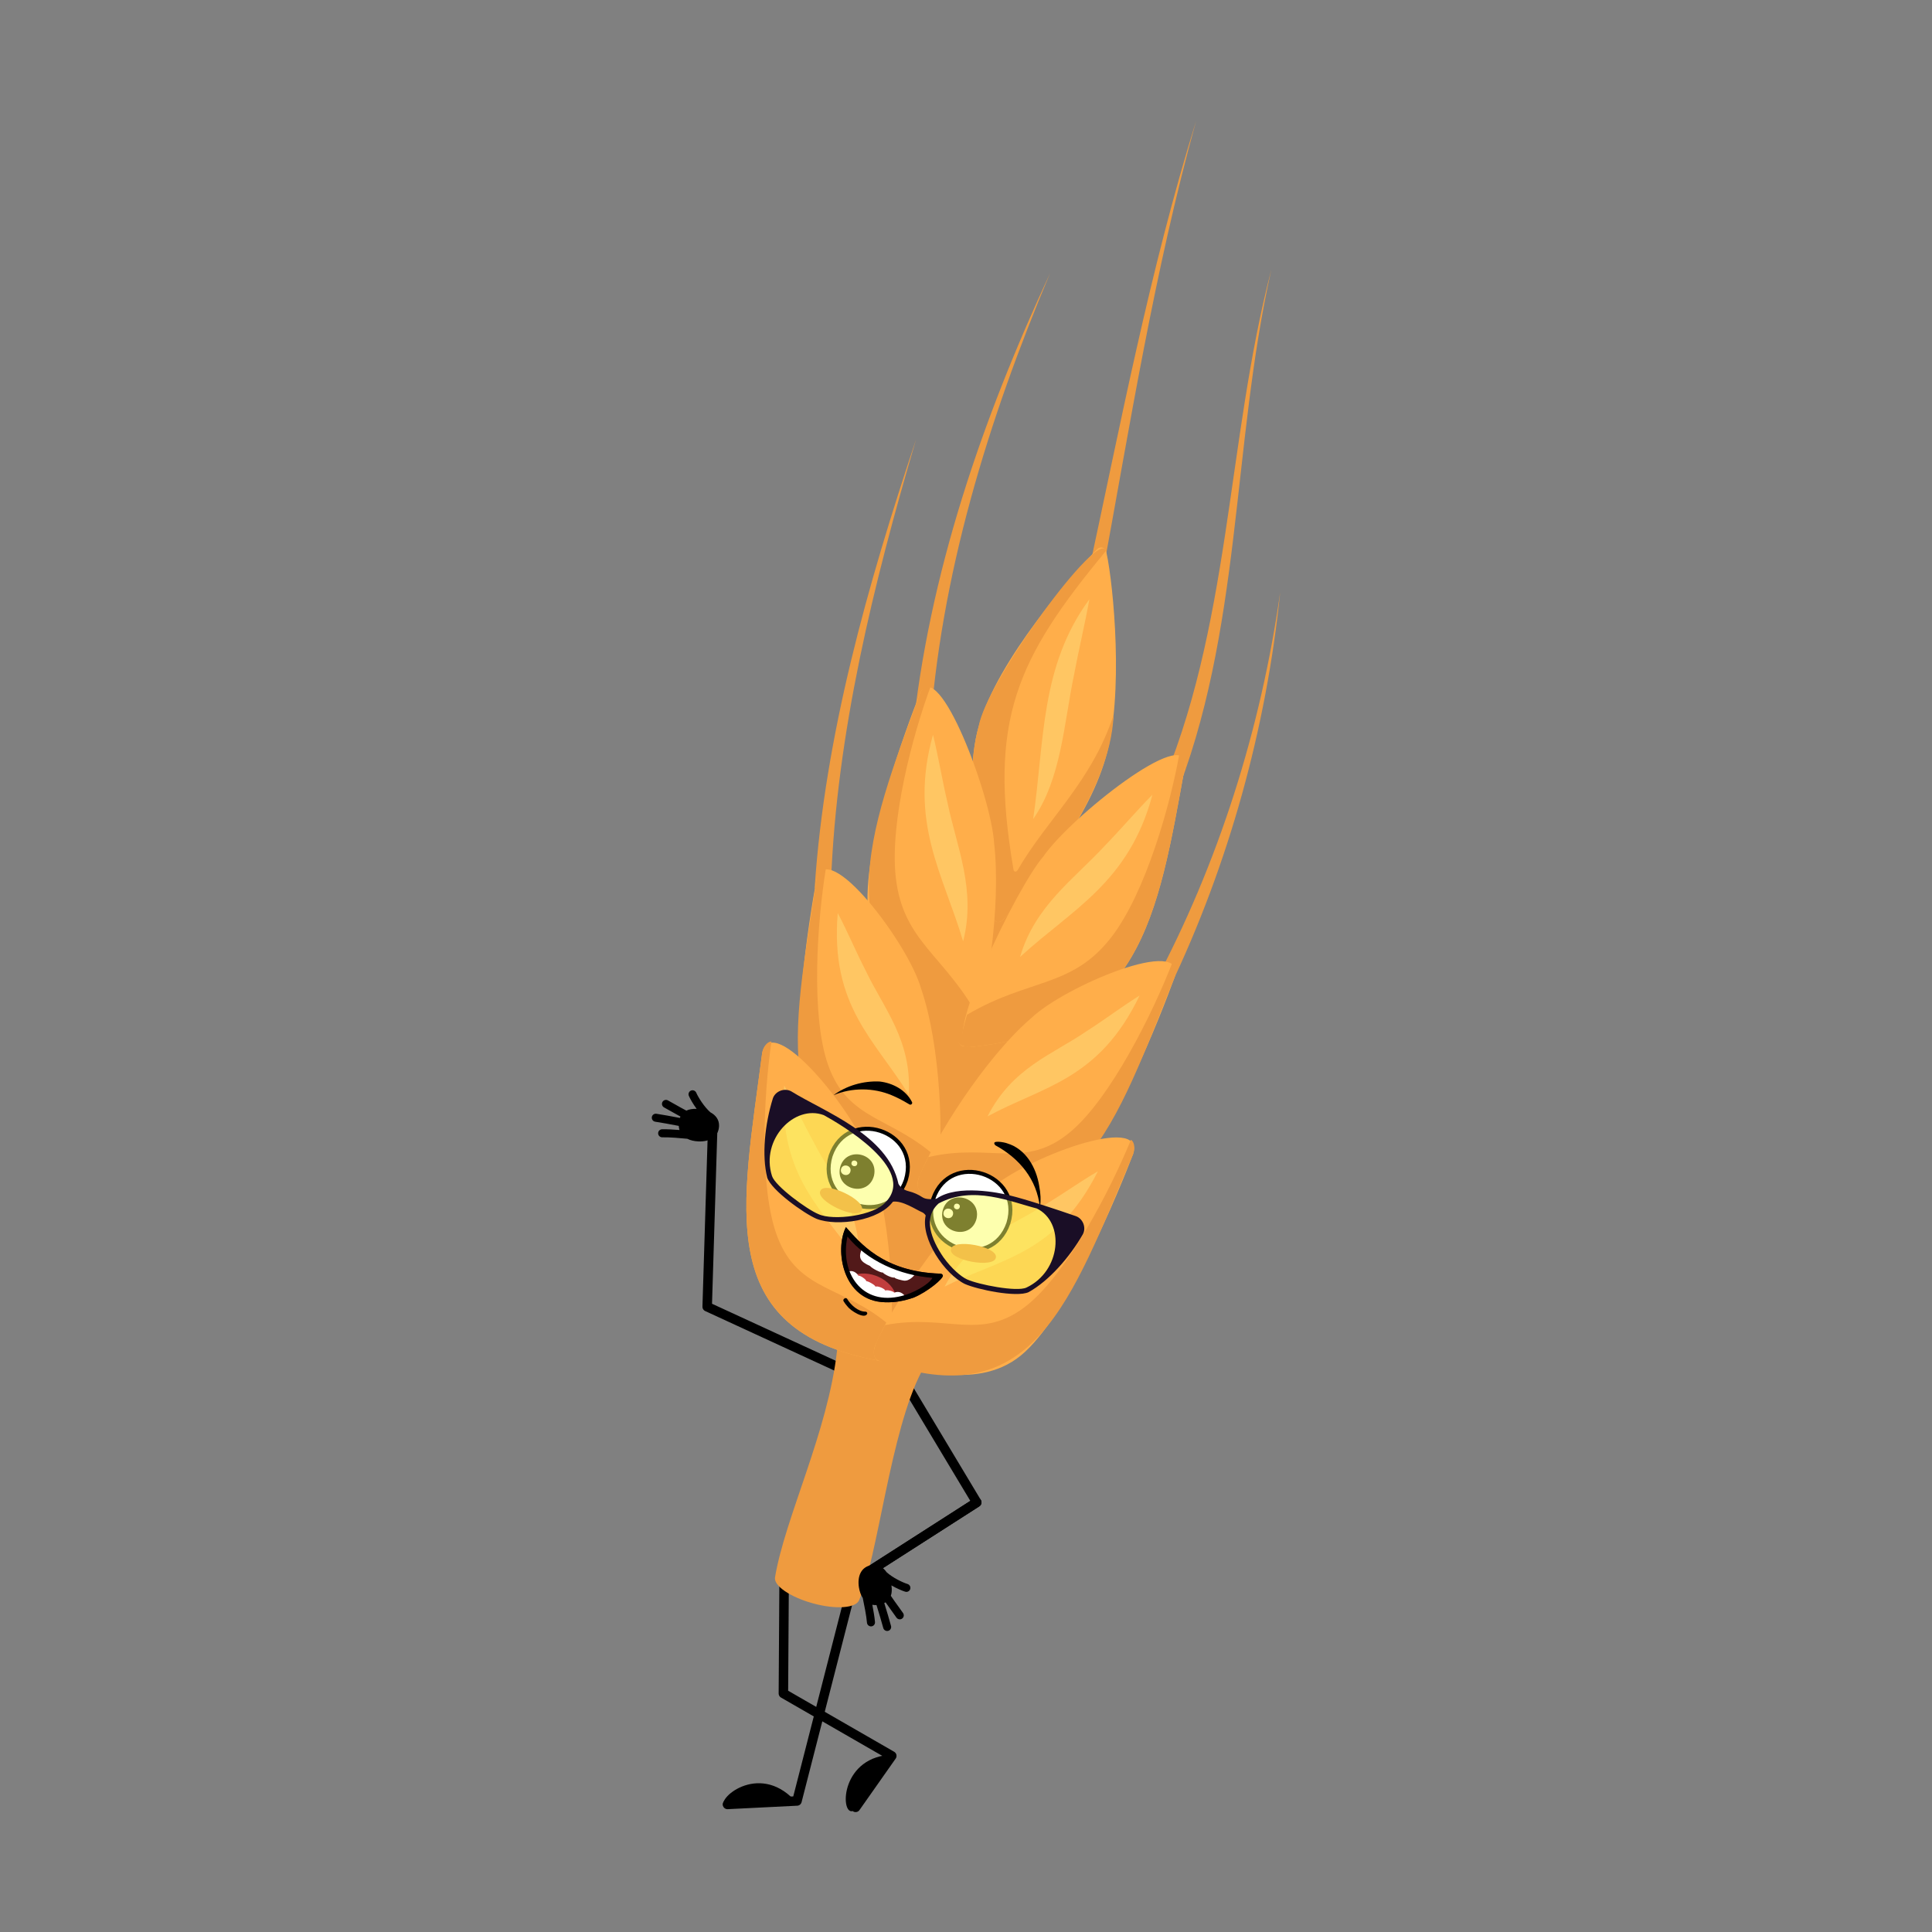 <?xml version="1.0" encoding="utf-8"?>
<!-- Generator: Adobe Illustrator 27.5.0, SVG Export Plug-In . SVG Version: 6.00 Build 0)  -->
<svg version="1.1" id="Layer_1" xmlns="http://www.w3.org/2000/svg" xmlns:xlink="http://www.w3.org/1999/xlink" x="0px" y="0px"
	 viewBox="0 0 4000 4000" style="enable-background:new 0 0 4000 4000;" xml:space="preserve">
<rect x="0" y="0" width="4000" height="4000" fill="#808080" stroke="none"/>
<rect id="bg" style="fill:none;" width="4000" height="4000"/>
<g>
	<g>
		<g>
			
				<polyline style="fill:none;stroke:#000000;stroke-width:19.63;stroke-linecap:round;stroke-linejoin:round;stroke-miterlimit:10;" points="
				1623.501,3262.8 1621.932,3506.139 1846.344,3635.343 1771.408,3741.918 			"/>
			<path d="M1764.408,3749.854c-25.44,4.888-23.348-114.939,85.781-117.178C1800.481,3692.349,1782.786,3730.998,1764.408,3749.854z
				"/>
		</g>
		<g>
			
				<polyline style="fill:none;stroke:#000000;stroke-width:19.63;stroke-linecap:round;stroke-linejoin:round;stroke-miterlimit:10;" points="
				1766.365,3275.36 1650.084,3728.71 1506.197,3735.893 			"/>
			<path d="M1499.986,3741.956c-20.708-15.565,69.477-94.494,144.43-15.144C1566.818,3730.06,1526.299,3742.907,1499.986,3741.956z"
				/>
		</g>
	</g>
	
		<polyline style="fill:none;stroke:#000000;stroke-width:19.63;stroke-linecap:round;stroke-linejoin:round;stroke-miterlimit:10;" points="
		1852.711,2827.93 2022.264,3110.517 1798.288,3254.072 	"/>
	<g>
		
			<polyline style="fill:none;stroke:#000000;stroke-width:19.63;stroke-linecap:round;stroke-linejoin:round;stroke-miterlimit:10;" points="
			1765.58,2844.414 1464.154,2705.476 1475.464,2337.525 		"/>
		<path d="M1488.706,2331.261c0.482-13.192-7.086-22.586-17.974-28.394c-13.068-11.464-25.14-31.099-29.186-40.47
			c-1.83-4.237-6.743-6.218-10.976-4.43c-4.232,1.79-6.18,6.676-4.35,10.913c2.573,5.959,8.378,16.427,16.083,26.898
			c-8.413-0.299-15.579,0.865-21.293,3.628c-7.312-3.793-16.604-9.056-23.227-12.81c-5.52-3.129-10.734-6.084-14.991-8.375
			c-4.072-2.192-9.126-0.69-11.29,3.352c-2.164,4.044-0.617,9.099,3.454,11.29c4.096,2.205,9.233,5.116,14.67,8.198
			c7.749,4.391,14.022,7.898,19.178,10.67c-0.429,0.903-0.816,1.849-1.169,2.831c-16.693-3.196-36.929-6.938-48.682-8.64
			c-4.597-0.655-8.778,2.492-9.404,7.044c-0.625,4.552,2.571,8.778,7.139,9.44c11.503,1.665,31.941,5.455,48.644,8.656
			c0.157,3.053,0.669,5.887,1.507,8.498c-12.409-0.987-26.329-1.802-36.178-1.516c-4.608,0.133-8.204,3.969-8.032,8.566
			c0.157,4.195,3.396,7.574,7.461,8.033c0.391,0.044,0.789,0.062,1.193,0.05c14.028-0.406,37.972,1.664,51.719,3.014
			c6.449,3.266,14.245,5.075,22.696,5.451C1468.731,2364.184,1487.867,2354.23,1488.706,2331.261z"/>
	</g>
	<g>
		<g>
			<path style="fill:#EF9B3F;" d="M1683.333,3319.63c-48.028-13.125-81.583-36.813-78.771-53.745
				c20.556-123.768,109.733-301.208,128.499-470.221c82.134-300.556,328.535-1202.226,328.535-1202.226
				c4.525-16.557,47.128-19.34,95.156-6.216c48.028,13.125,83.295,37.188,78.771,53.745c0,0-245.781,899.398-327.708,1199.197
				c-64.778,123.89-89.831,382.325-129.326,473.25C1771.651,3329.158,1731.362,3332.755,1683.333,3319.63z"/>
		</g>
		<g>
			<g>
				<path style="fill:#EF9B3F;" d="M2476.541,250c-86.825,312.199-137.454,632.754-195.946,949.862c0,0-29.352-3.469-29.352-3.469
					C2319.597,879.961,2380.185,559.894,2476.541,250L2476.541,250z"/>
			</g>
			<g>
				<g>
					<path style="fill:#FFAE4A;" d="M2289.249,1568.412c-39.272,138.76-162.219,278.557-211.564,334.783
						c-8.814,10.04-19.77,6.811-22.016-6.487c-12.241-72.637-68.308-254.721-29.233-393.386
						c39.222-139.206,196.901-315.416,243.181-364.638c8.549-9.102,18.821-6.073,21.324,6.284
						C2305.372,1211.255,2327.398,1439.576,2289.249,1568.412z"/>
				</g>
				<g>
					<path style="fill:#FFC663;" d="M2255.478,1240.739c-9.517,52.695-22.262,105.201-32.053,157.7
						c-20.8,99.833-26.137,214.041-84.352,297.277C2162.681,1533.548,2153.697,1378.92,2255.478,1240.739L2255.478,1240.739z"/>
				</g>
				<g>
					<path style="fill:#EF9B3F;" d="M2305.497,1480.034c-44.645,137.949-138.618,217.322-198.296,320.924
						c-3.24,5.626-8.628,4.574-9.027-1.726c-52.745-308.235,6.712-435.496,191.469-658.482
						c-12.73-50.342-248.038,270.687-263.208,362.567c-39.073,138.677,16.992,320.753,29.237,393.391
						c2.274,13.87,14.139,16.506,22.817,5.556c0,0.01-0.001,0.02-0.002,0.03C2142.015,1833.09,2299.671,1643.371,2305.497,1480.034z
						"/>
				</g>
			</g>
		</g>
		<g>
			<g>
				<g>
					<path style="fill:#EF9B3F;" d="M2174.249,565.245c-128.274,303.894-228.371,628.961-249.536,958.708
						c0.004,0.001-35.794-0.637-35.794-0.637C1922.218,1190.167,2034.03,866.912,2174.249,565.245L2174.249,565.245z"/>
				</g>
				<g>
					<g>
						<path style="fill:#FFAE4A;" d="M2058.19,1745.276c15.232,133.146-16.111,327.418-44.441,405.195
							c-5.185,14.235-18.002,20.251-25.749,12.087c-42.33-44.606-175.079-136.92-190.311-270.066
							c-15.289-133.651,78.815-385.865,107.44-458.026C1943.701,1359.348,2052.044,1647.319,2058.19,1745.276z"/>
					</g>
					<g>
						<path style="fill:#EF9B3F;" d="M2026.004,2106.635c-69.992-129.34-156.119-156.51-171.351-289.656
							c-13.063-114.192,34.765-295.324,72.346-396.367c-7.491-3.578-17.246,2.196-21.871,13.854
							c-110.299,299.411-200.52,518.652,82.884,728.08c24.985,17.112,31.718-33.318,38.734-55.185
							C2026.495,2107.134,2026.187,2106.974,2026.004,2106.635z"/>
					</g>
					<g>
						<path style="fill:#FFC663;" d="M1931.689,1521.222c11.385,46.499,19.303,95.338,30.321,141.901
							c18.661,90.222,59.392,179.252,32.028,285.884C1953.036,1810.272,1880.865,1702.191,1931.689,1521.222L1931.689,1521.222z"/>
					</g>
				</g>
			</g>
			<g>
				<g>
					<path style="fill:#EF9B3F;" d="M1896.741,909.366c-88.516,299.406-164.645,608.62-176.312,918.48
						c-0.03,1.693-0.044,5.099-0.021,6.781l-33.751,3.677C1707.603,1522.632,1796.444,1210.211,1896.741,909.366L1896.741,909.366z"
						/>
				</g>
				<g>
					<g>
						<path style="fill:#FFAE4A;" d="M1906.652,2045.766c41.521,119.007,47.766,316.481,34.257,402.56
							c-2.473,15.755-14.296,27.14-23.753,22.875c-51.674-23.307-204.409-51.458-245.93-170.465
							c-41.679-119.458,4.396-399.591,19.305-480.497C1712.946,1732.104,1880.499,1953.285,1906.652,2045.766z"/>
					</g>
					<g>
						<path style="fill:#EF9B3F;" d="M1944.758,2401.462c-96.325-91.048-189.012-78.399-230.533-197.406
							c-35.61-102.066-22.56-294.461-4.221-406.635c-8.3-0.047-17.064,9.747-19.473,22.818
							c-47.651,321.201-112.788,573.962,226.632,650.946c28.052,5.409,25.77-44.224,28.492-69.368
							C1945.354,2401.714,1945.01,2401.7,1944.758,2401.462z"/>
					</g>
					<g>
						<path style="fill:#FFC663;" d="M1734.459,1890.381c20.654,38.862,38.248,81.478,58.542,120.565
							c36.595,76.931,95.345,142.916,88.466,255.826C1812.711,2153.949,1718.338,2083.954,1734.459,1890.381L1734.459,1890.381z"/>
					</g>
				</g>
			</g>
			<g>
				<g>
					<path style="fill:#FFAE4A;" d="M1799.802,2394.88c44.056,116.506,54.131,312.39,42.193,398.439
						c-2.185,15.749-13.86,27.541-23.457,23.69c-343.731-62.966-281.871-317.014-240.487-637.316
						C1598.823,2091.29,1771.608,2303.855,1799.802,2394.88z"/>
				</g>
				<g>
					<path style="fill:#EF9B3F;" d="M1844.968,2746.615c-98.653-86.499-191.655-70.149-235.711-186.656
						c-37.785-99.921-28.35-291.548-12.055-403.713c-8.351,0.292-16.98,10.378-19.152,23.459
						c-41.571,321.64-102.874,574.166,240.496,637.289c28.229,4.281,25.1-44.799,27.332-70.063
						C1845.572,2746.841,1845.226,2746.841,1844.968,2746.615z"/>
				</g>
				<g>
					<path style="fill:#FFC663;" d="M1623.589,2247.579c21.524,37.756,40.043,79.365,61.21,117.359
						c38.293,74.917,98.664,138.056,93.911,250.483C1707.373,2506.169,1611.088,2440.501,1623.589,2247.579L1623.589,2247.579z"/>
				</g>
			</g>
		</g>
		<g>
			<g>
				<g>
					<path style="fill:#EF9B3F;" d="M2632.271,557.792c-82.526,364.706-60.24,750.924-202.829,1102.776
						c-0.002,0-32.183-15.443-32.183-15.443C2548.555,1301.723,2538.646,916.507,2632.271,557.792L2632.271,557.792z"/>
				</g>
				<g>
					<g>
						<path style="fill:#FFAE4A;" d="M2160.201,1773.153c-55.013,62.927-216.762,396.23-152.464,394.804
							c354.162-34.773,388.828-266.26,445.998-583.584C2458.177,1500.071,2215.924,1692.071,2160.201,1773.153z"/>
					</g>
					<g>
						<path style="fill:#EF9B3F;" d="M2003.109,2100.379c127.672-75.323,217.095-54.521,298.721-161.198
							c70.007-91.491,120.969-271.767,139.844-377.922c8.401,0.765,13.99,10.732,12.065,23.128
							c-57.42,318.703-92.232,548.61-446.002,583.55c-30.554,1.991-10.834-44.691-5.652-67.314
							C2002.423,2100.555,2002.775,2100.576,2003.109,2100.379z"/>
					</g>
					<g>
						<path style="fill:#FFC663;" d="M2385.972,1645.365c-33.823,34.145-65.808,72.079-99.343,106.468
							c-62.621,68.01-143.976,123.677-174.672,229.398C2219.038,1882.963,2337.719,1827.036,2385.972,1645.365L2385.972,1645.365z"
							/>
					</g>
				</g>
			</g>
			<g>
				<g>
					<path style="fill:#EF9B3F;" d="M2650.528,1225.87c-28.638,281.572-106.61,563.715-228.71,818.945
						c-1.594,3.167-4.628,9.267-6.324,12.464c0,0-26.727-19.291-26.727-19.291
						C2522.365,1788.787,2610.773,1508.263,2650.528,1225.87L2650.528,1225.87z"/>
				</g>
				<g>
					<g>
						<path style="fill:#FFAE4A;" d="M2134.852,2108.126c-95.328,81.61-200.364,248.674-232.382,329.695
							c-5.86,14.829-1.582,30.615,8.595,31.715c55.604,6.009,199.38,58.887,294.708-22.723
							c95.689-81.92,198.094-346.659,226.312-423.928C2457.256,1935.482,2203.673,2041.791,2134.852,2108.126z"/>
					</g>
					<g>
						<path style="fill:#EF9B3F;" d="M1922.875,2395.482c127.694-29.83,199.927,27.887,295.255-53.723
							c81.758-69.992,167.861-242.424,208.962-348.378c7.064,4.151,9.552,17.021,4.993,29.504
							c-123.336,306.558-196.93,550.731-521.018,446.634c-26.463-9.404,0.367-51.004,10.868-74.184
							C1922.243,2395.399,1922.542,2395.56,1922.875,2395.482z"/>
					</g>
					<g>
						<path style="fill:#FFC663;" d="M2359.396,2061.159c-37.148,23.067-73.597,50.914-110.553,74.356
							c-69.898,47.829-153.061,75.034-204.253,175.834C2159.897,2248.826,2275.302,2236.156,2359.396,2061.159L2359.396,2061.159z"
							/>
					</g>
				</g>
			</g>
			<g>
				<g>
					<path style="fill:#FFAE4A;" d="M2049.158,2463.022c-96.215,78.174-203.697,241.932-237.032,322.134
						c-6.101,14.679-2.153,30.74,7.932,32.268c55.102,8.347,196.87,67.503,293.085-10.671
						c96.58-78.471,203.307-340.622,232.798-417.205C2372.646,2302.713,2118.956,2398.981,2049.158,2463.022z"/>
				</g>
				<g>
					<path style="fill:#EF9B3F;" d="M1833.194,2743.398c127.371-24.733,198.002,36.333,294.217-41.841
						c82.519-67.046,171.302-236.989,214.132-341.902c6.936,4.469,9.161,17.522,4.397,29.894
						c-128.799,303.858-205.452,545.783-525.88,427.859c-26.049-10.469,1.229-51.172,12.203-74.196
						C1832.567,2743.287,1832.861,2743.462,1833.194,2743.398z"/>
				</g>
				<g>
					<path style="fill:#FFC663;" d="M2273.029,2425.053c-37.327,21.674-74.052,48.186-111.196,70.245
						c-70.32,45.236-153.42,69.169-206.173,168.478C2071.352,2605.635,2186.193,2597.662,2273.029,2425.053L2273.029,2425.053z"/>
				</g>
			</g>
		</g>
	</g>
	<g>
		<g>
			<g>
				<path style="fill:#FFFFFF;stroke:#000000;stroke-width:8.2;stroke-miterlimit:10;" d="M1932.097,2482.116
					c-31.365,102.869,120.816,152.107,155.656,50.376C2119.116,2429.626,1966.936,2380.389,1932.097,2482.116z"/>
				<g>
					<path d="M1951.595,2506.469c-10.225,46.358,58.454,62.733,70.248,16.755
						C2032.067,2476.867,1963.388,2460.493,1951.595,2506.469z"/>
					<path style="fill:#FFFFFF;" d="M1953.552,2509.858c-2.986,12.773,16.414,17.4,19.513,4.654
						C1976.052,2501.739,1956.651,2497.113,1953.552,2509.858z"/>
					<path style="fill:#FFFFFF;" d="M1975.303,2496.485c-1.923,7.569,10.008,10.415,11.708,2.792
						C1988.934,2491.709,1977.003,2488.863,1975.303,2496.485z"/>
				</g>
			</g>
			<g>
				<path style="fill:#FFFFFF;stroke:#000000;stroke-width:8.2;stroke-miterlimit:10;" d="M1719.793,2392.834
					c-31.365,102.869,120.816,152.106,155.656,50.376C1906.812,2340.344,1754.632,2291.107,1719.793,2392.834z"/>
				<g>
					<path d="M1739.291,2417.187c-10.225,46.358,58.454,62.733,70.248,16.755
						C1819.763,2387.585,1751.084,2371.211,1739.291,2417.187z"/>
					<path style="fill:#FFFFFF;" d="M1741.249,2420.576c-2.986,12.773,16.414,17.4,19.513,4.654
						C1763.748,2412.458,1744.348,2407.831,1741.249,2420.576z"/>
					<path style="fill:#FFFFFF;" d="M1763,2407.203c-1.923,7.569,10.008,10.415,11.708,2.792
						C1776.63,2402.427,1764.7,2399.581,1763,2407.203z"/>
				</g>
			</g>
			<path style="fill:#EB8334;" d="M1968.822,2586.404c-5.011,22.884,89.494,40.418,93.015,17.26
				C2066.847,2580.783,1972.343,2563.249,1968.822,2586.404z"/>
			<path style="fill:#EB8334;" d="M1783.953,2506.002c-9.348,21.48-96.204-19.685-85.488-40.515
				C1707.812,2444.01,1794.668,2485.175,1783.953,2506.002z"/>
			<g>
				<path style="fill:#521919;" d="M1952.076,2640.579c-0.712-2.055-2.621-3.502-4.861-3.595
					c-119.676-3.559-167.484-65.199-195.823-96.363c-23.911,47.116-6.902,153.302,80.747,155.541
					c20.378,0.845,39.167-2.653,59.738-9.732C1920.406,2674.622,1954.08,2646.676,1952.076,2640.579z"/>
				<path style="fill:#C13D3D;" d="M1855.736,2685.492c-34.591,5.816-76.867-11.2-92.531-43.974
					C1797.449,2626.259,1848.317,2648.37,1855.736,2685.492z"/>
				<path style="fill:#FFFFFF;" d="M1874.251,2683.573c-43.769,14.357-93.852,1.168-116.311-42.068
					c0.823-1.171-0.804,1.012,0.279-0.957c0.776-1.348-3.496-6.96-1.747-7.747c7.827-3.697,16.852,1.586,20.893,8.556
					c2.363-1.681,17.252,8.002,16.062,11.455c1.431-1.968,20.699,8.677,19.062,11.523c2.874-3.779,21.795,4.815,20.231,8.052
					c1.789-3.108,18.59,1.277,18.432,3.978C1862.747,2671.677,1869.52,2678.548,1874.251,2683.573z"/>
				<path style="fill:#FFFFFF;" d="M1784.871,2584.96c0,0,65.549,44.421,110.033,52.741c0,0-11.026,16.13-24.517,13.53
					c-3.091-0.596-16.612-3.184-18.638-6.403c-3.884,1.96-21.737-6.496-23.786-10.205c-3.608,0.986-22.547-8.208-26.592-13.571
					C1780.6,2612.009,1776.279,2603.723,1784.871,2584.96z"/>
				<path d="M1952.076,2640.579c-0.712-2.055-2.621-3.502-4.861-3.595c-119.676-3.559-167.484-65.199-195.823-96.363
					c-23.911,47.116-6.902,153.302,80.747,155.541c20.378,0.845,39.167-2.653,59.738-9.732
					C1920.406,2674.622,1954.08,2646.676,1952.076,2640.579z M1867.42,2683.021c-83.844,21.854-128.976-48.847-112.824-122.901
					c40.924,50.643,107.656,79.975,175.89,85.58C1923.2,2659.878,1888.167,2678.412,1867.42,2683.021z"/>
			</g>
			<path d="M2060.702,2371.196c49.87,26.933,86.125,70.653,92.254,128.305c2.543-14.519,1.398-29.622-1.401-44.075
				c-5.899-37.82-27.452-76.499-66.315-88.235C2080.454,2365.099,2050.029,2359.098,2060.702,2371.196z"/>
			<path d="M1888.258,2281.811c-12.393-24.999-40.015-39.65-67.034-42.653c-33.74-1.609-68.59,8.388-95.584,28.304
				c38.259-16.052,82.659-15.871,120.787,0.218c10.801,4.479,21.492,10.044,31.633,16.065c1.452,0.847,3.599,2.187,5.058,2.935
				C1886.133,2288.374,1889.769,2284.872,1888.258,2281.811z"/>
			<path d="M1754.798,2705.131c-3.191-3.514-5.978-7.261-8.226-11.002c-2.71-4.209,4.849-9.197,7.427-4.716
				c7.63,12.622,22.712,26.236,37.837,26.235c2.323,0,3.991,1.836,3.727,4.104
				C1790.416,2732.72,1760.407,2713.115,1754.798,2705.131z"/>
		</g>
		<g>
			<path style="opacity:0.5;fill:#FDFF5E;" d="M1920.479,2528.556c-1.681,53.083,49.562,118.461,79.139,124.913
				c9.485,2.137,29.097,6.635,50.333,10.727c22.03,3.758,57.773,11.757,76.852,6.577c5.953-2.617,11.762-5.891,16.733-9.53
				c31.496-25.239,74.095-69.913,93.857-108.326c5.854-11.787,0.04-26.028-12.391-30.332c-22.38-7.748-57.492-19.658-89.935-29.603
				c-48.738-14.815-90.499-26.353-146.621-22.021C1955.182,2473.69,1920.432,2490.09,1920.479,2528.556z"/>
			<path style="opacity:0.5;fill:#FDFF5E;" d="M1605.119,2275.671c-15.495,48.704-23.056,115.322-11.749,160.756
				c6.253,18.702,79.282,68.464,99.152,82.16c24.901,17.164,106.773,11.069,145.461-26.581
				c57.142-55.61-44.994-134.296-76.638-155.481c-34.36-22.938-93.714-55.23-125.534-72.323
				C1624.211,2257.987,1609.806,2263.38,1605.119,2275.671z"/>
			<path style="fill:#1A0E26;" d="M1600.221,2273.804c-16.829,53.816-23.158,118.232-11.84,164.232
				c8.807,26.321,76.269,74.39,102.148,85.401c43.054,16.597,129.989,3.938,158.106-35.516c20.392-2.482,46.556,15.93,61.317,22.322
				c2.263,1.137,5.064,3.66,6.587,6.314c-11.024,47.915,39.104,121.002,80.87,141.661c25.627,11.549,106.733,28.512,132.034,17.125
				c41.489-22.813,84.565-71.292,112.646-120.101l-0.001,0.003c7.349-14.036-0.269-32.773-15.371-37.616
				c-34.326-11.894-100.418-34.166-138.789-43.327c-17.444-4.184-105.517-23.199-148.835,7.428
				c-9.574,1.418-21.941,1.948-29.179-2.847c-8.597-5.696-18.052-9.922-28.062-12.404c-11.057-2.742-17.297-7.906-21.679-15.338
				c-21.379-101.511-152.979-148.858-221.88-191.563C1624.512,2251.789,1605.51,2258.863,1600.221,2273.804z M1943.51,2491.492
				c71.343-37.946,149.358-3.144,203.006,10.53c58.754,28.475,50.475,130.024-21.484,163.81
				c-20.181,9.342-99.968-6.348-123.206-17.12c-11.7-5.44-31.187-21.562-48.347-45.316
				C1928.175,2566.346,1910.046,2520.938,1943.51,2491.492z M1598.363,2434.82c-24.211-75.383,46.315-148.931,107.321-126.01
				c34.428,18.876,192.834,111.251,128.646,179.44c-23.846,28.93-109.548,39.673-139.815,25.487
				C1670.828,2504.02,1605.187,2455.988,1598.363,2434.82z"/>
		</g>
	</g>
	<g>
		<path d="M1805.254,3240.226c13.058-1.936,23.231,4.547,30.206,14.726c12.838,11.722,33.686,21.55,43.447,24.537
			c4.413,1.351,6.925,6.015,5.615,10.419c-1.312,4.404-5.952,6.88-10.366,5.529c-6.207-1.899-17.251-6.511-28.51-13.013
			c1.226,8.329,0.861,15.579-1.253,21.563c4.578,6.848,10.835,15.501,15.297,21.67c3.719,5.14,7.232,9.996,9.98,13.973
			c2.629,3.805,1.694,8.994-2.084,11.591c-3.78,2.598-8.975,1.619-11.603-2.185c-2.644-3.827-6.105-8.611-9.769-13.675
			c-5.22-7.216-9.399-13.064-12.723-17.882c-0.85,0.526-1.747,1.016-2.685,1.474c5.021,16.238,10.976,35.936,13.966,47.43
			c1.159,4.496-1.508,9-5.962,10.125c-4.455,1.124-9.009-1.586-10.171-6.052c-2.926-11.248-8.95-31.142-13.977-47.39
			c-3.052,0.181-5.925-0.014-8.613-0.559c2.352,12.224,4.7,25.969,5.504,35.79c0.377,4.594-3.038,8.592-7.626,8.929
			c-4.186,0.308-7.903-2.538-8.808-6.528c-0.087-0.384-0.148-0.778-0.181-1.18c-1.146-13.987-5.849-37.556-8.71-51.07
			c-3.958-6.049-6.617-13.597-7.925-21.955C1774.739,3263.716,1782.519,3243.597,1805.254,3240.226z"/>
		
			<line style="fill:none;stroke:#000000;stroke-width:19.63;stroke-linecap:round;stroke-linejoin:round;stroke-miterlimit:10;" x1="2022.264" y1="3110.517" x2="1798.288" y2="3254.072"/>
	</g>
</g>
</svg>
